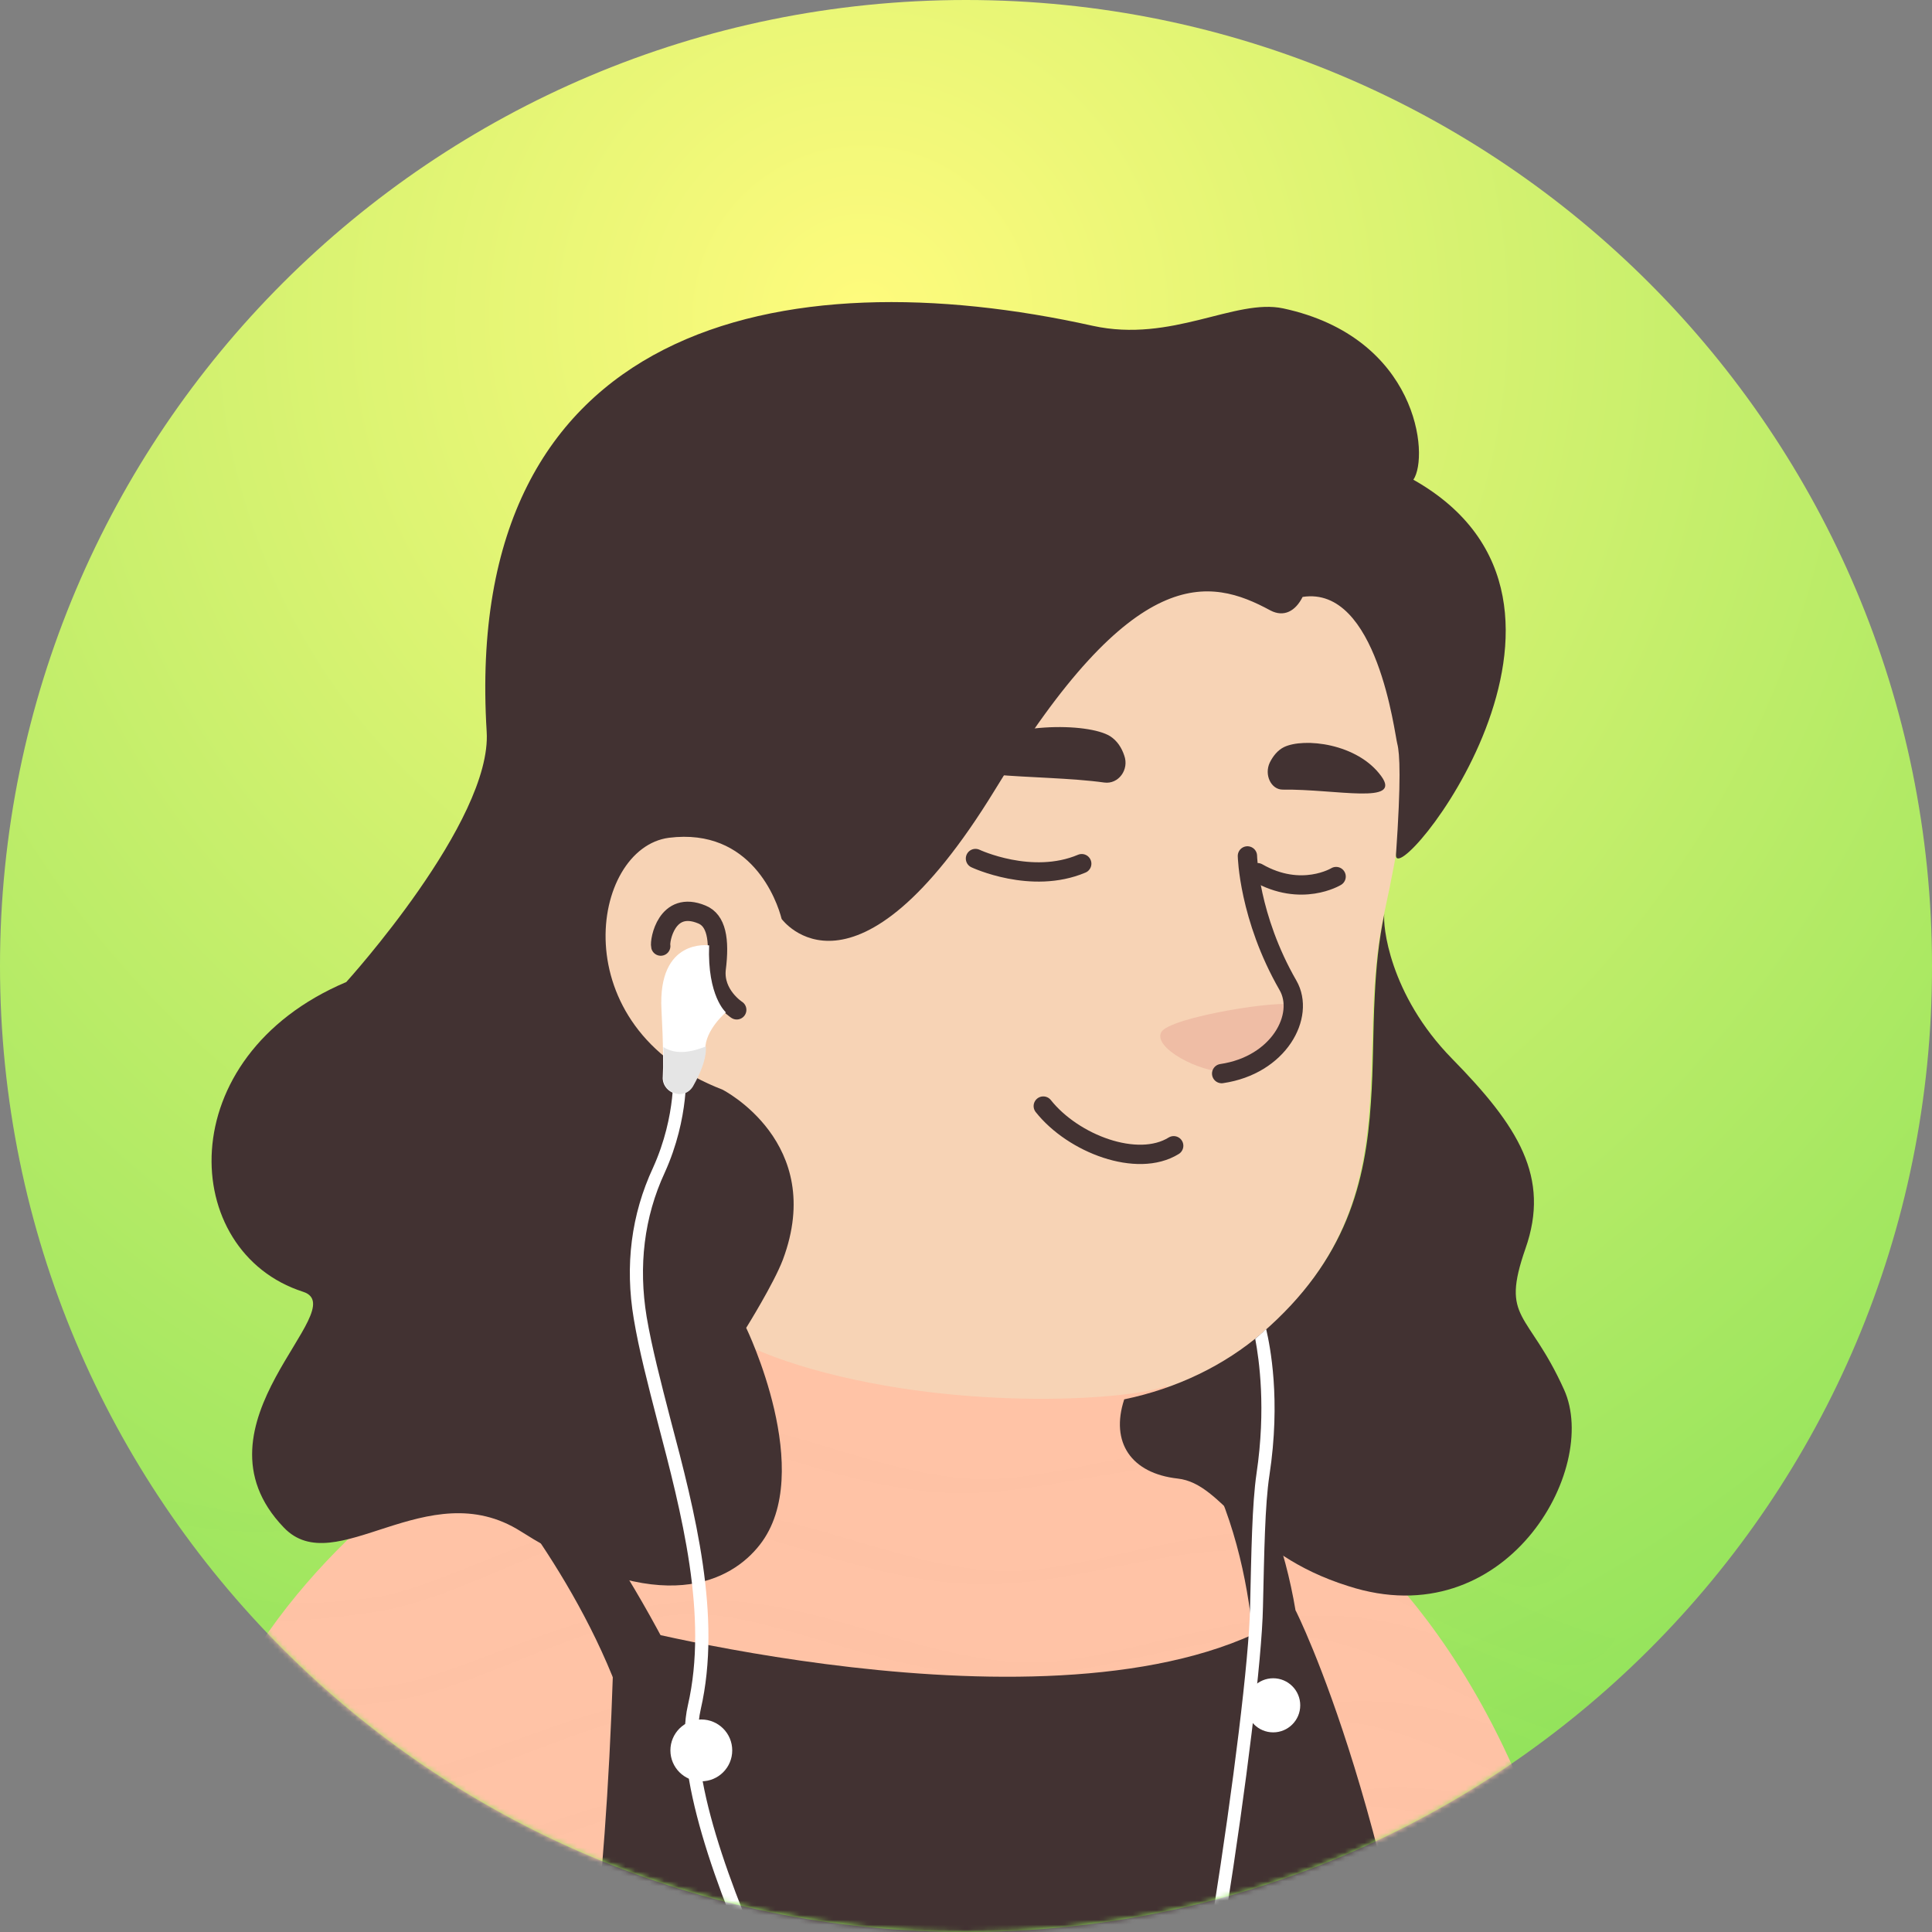 <svg width="400" height="400" viewBox="0 0 400 400" fill="none" xmlns="http://www.w3.org/2000/svg">
<rect x="0" y="0" width="400" height="400" fill="#808080" stroke="none"/>
<path d="M200 400C89.449 400 0 310.418 0 200C0 89.449 89.582 0 200 0C310.551 0 400 89.582 400 200C400.133 310.551 310.551 400 200 400Z" fill="url(#paint0_radial_211_274)"/>
<mask id="mask0_211_274" style="mask-type:alpha" maskUnits="userSpaceOnUse" x="0" y="0" width="400" height="400">
<path d="M200 400C89.449 400 0 310.418 0 200C0 89.449 89.582 0 200 0C310.551 0 400 89.582 400 200C400.133 310.551 310.551 400 200 400Z" fill="#F7C0B5"/>
</mask>
<g mask="url(#mask0_211_274)">
<path d="M312 368.41C311.067 369.077 310 369.743 309.067 370.41C308 371.077 307.067 371.743 306 372.277C305.067 372.81 304.267 373.343 303.333 373.877C303.2 374.01 303.067 374.01 302.933 374.143C299.867 376.01 296.667 377.743 293.467 379.343C292.533 379.877 291.467 380.41 290.533 380.81C290.533 380.81 290.4 380.943 290.267 380.943C289.2 381.477 288.133 382.01 287.067 382.543C284.933 383.61 282.667 384.543 280.533 385.477C279.467 386.01 278.267 386.41 277.2 386.81C276.133 387.21 274.933 387.743 273.867 388.143C272.8 388.543 271.6 389.077 270.533 389.477C270.533 389.477 270.533 389.477 270.4 389.477C269.333 389.877 268.133 390.277 267.067 390.677C264.667 391.477 262.133 392.277 259.733 393.077C258.933 393.343 258 393.61 257.2 393.877C254.667 394.677 252.133 395.343 249.6 395.877C248.667 396.143 247.733 396.277 246.667 396.543C244.267 397.077 241.733 397.61 239.333 398.143C238.8 398.277 238.4 398.277 237.867 398.41C237.067 398.543 236.133 398.677 235.333 398.81C234.133 398.943 233.067 399.21 231.867 399.343C231.333 399.477 230.8 399.477 230.267 399.61C229.6 399.743 228.8 399.877 228 399.877C225.867 400.143 223.6 400.41 221.467 400.677C220.8 400.81 220 400.81 219.333 400.943H219.2C218.267 401.077 217.333 401.077 216.4 401.21C215.467 401.343 214.533 401.343 213.6 401.343C213.067 401.343 212.4 401.477 211.867 401.477C210.8 401.477 209.867 401.61 208.933 401.61C207.6 401.61 206.4 401.743 205.067 401.743C203.733 401.743 202.533 401.743 201.2 401.743C200.267 401.743 199.333 401.743 198.4 401.743C142.267 400.943 91.6 377.077 55.6 339.21C55.6 339.21 55.6 339.077 55.467 339.077C59.6 330.943 74.933 316.277 90.933 304.143C111.2 288.81 139.867 279.343 139.867 279.343C139.867 279.343 158.667 276.277 228.4 290.81C281.6 302.01 304.267 347.477 312 368.41Z" fill="#F7D3B5"/>
<path d="M243.2 327.743C240.4 341.476 222.267 349.61 191.734 337.343C154.267 322.143 139.867 279.343 139.867 279.343C137.867 248.676 133.2 222.41 133.2 222.41C176.534 218.676 227.734 269.343 227.734 269.343L233.6 294.41C234.134 296.543 235.2 298.41 236.8 299.743C239.6 304.543 245.067 318.943 243.2 327.743Z" fill="#F7D3B5"/>
<path d="M236.8 299.876C211.333 298.543 192.533 294.81 172.4 258.676C189.467 273.743 209.6 279.476 230.8 282.143L233.6 294.41C234.133 296.676 235.2 298.543 236.8 299.876Z" fill="#EFBDA5"/>
<path d="M289.467 139.21C291.867 150.41 293.067 159.476 286.533 189.343C280 219.21 292.533 249.076 261.067 276.41C239.867 294.81 202.8 298.276 173.2 278.143C163.2 271.343 154 261.876 146.533 249.476C140.667 239.743 133.867 230.543 126.267 222.143C115.733 210.676 103.067 187.61 109.333 146.81C119.467 80.41 185.2 72.81 224 80.143C262.8 87.476 282.933 109.61 289.467 139.21Z" fill="#F7D3B5"/>
<path d="M161.867 191.343C161.867 191.343 157.733 171.343 138.267 173.743C121.467 175.876 115.6 216.143 153.733 227.343" fill="#F7D3B5"/>
<path d="M152.533 209.077C152.533 209.077 147.733 206.01 148.267 200.677C149.067 194.41 148.267 190.543 145.333 189.343C138 186.277 136.533 194.81 136.8 195.877" stroke="#423232" stroke-width="4" stroke-miterlimit="10" stroke-linecap="round" stroke-linejoin="round"/>
<path d="M254.267 222.01C254.267 222.01 259.333 222.276 264.133 216.543C266.8 213.343 269.067 209.343 267.6 208.143C266.133 206.81 242 210.543 240.4 213.743C238.8 216.943 248.133 222.01 254.267 222.01Z" fill="#EFBDA5"/>
<path d="M258.266 177.21C258.266 177.21 258.533 189.877 266.666 204.01C270.266 210.277 264.8 220.543 252.933 222.277" stroke="#423232" stroke-width="4" stroke-miterlimit="10" stroke-linecap="round" stroke-linejoin="round"/>
<path d="M278.533 316.933C268.4 307.733 255.067 296.933 233.467 291.333C209.6 285.067 197.2 298.533 178.133 296.667C167.867 295.6 151.067 275.6 139.733 278.533C125.733 282.267 110.267 289.733 91.6 302.667C87.6 305.467 53.333 328.4 41.467 365.867C30.667 399.733 28 446.4 27.733 461.867H331.467C331.6 366.133 289.067 326.533 278.533 316.933Z" fill="#FFC3A6"/>
<path d="M135.333 294.267C135.333 294.267 132.8 272.133 135.067 265.067C135.333 264.133 138.133 262.533 138.133 262.533C138.133 262.533 138.133 274.933 168.133 283.467C199.733 292.4 234.933 289.733 241.467 286.933C241.467 286.933 241.6 305.333 238.133 312.267C232.8 322.933 190.4 320.667 164.667 311.867C142.133 304.133 135.333 294.267 135.333 294.267Z" fill="#FFC3A6"/>
<g opacity="0.25">
<g opacity="0.25">
<g opacity="0.25">
<g opacity="0.25">
<path opacity="0.25" d="M11.2 311.067C38.267 296.133 34.667 311.6 74 304C90.8 300.8 109.734 286.133 133.867 285.067C152.267 284.267 172.667 296.533 195.334 298.133C214.267 299.467 236.134 289.733 258 293.333C277.067 296.4 294.667 312.4 316 317.6" stroke="#6D5F5E" stroke-width="21.705" stroke-miterlimit="10" stroke-linecap="round" stroke-linejoin="round"/>
</g>
<g opacity="0.25">
<path opacity="0.25" d="M11.733 326.267C40.933 314.133 36.267 329.467 76.267 322.933C93.733 320.133 113.467 305.333 137.867 304.267C156.933 303.467 177.867 315.867 200.933 317.067C220.533 318.133 242.667 307.6 264.933 310.667C284.667 313.333 303.2 329.333 324.933 334" stroke="#6D5F5E" stroke-width="21.705" stroke-miterlimit="10" stroke-linecap="round" stroke-linejoin="round"/>
</g>
<g opacity="0.25">
<path opacity="0.25" d="M12.267 341.467C43.2 331.867 37.6 346.933 78.4 341.6C96.4 339.2 116.934 324.4 141.734 323.333C161.334 322.533 183.067 335.2 206.4 336.133C226.667 336.933 249.067 325.6 271.867 328.133C292.267 330.4 311.734 346.267 334 350.267" stroke="#6D5F5E" stroke-width="21.705" stroke-miterlimit="10" stroke-linecap="round" stroke-linejoin="round"/>
</g>
<g opacity="0.25">
<path opacity="0.25" d="M12.8 356.667C45.2 349.467 38.934 364.267 80.534 360C99.2 358 120.534 343.2 145.734 342.267C166 341.467 188.267 354.533 212.134 355.067C233.067 355.6 255.867 343.6 279.067 345.6C300.267 347.467 320.667 363.067 343.334 366.533" stroke="#6D5F5E" stroke-width="21.705" stroke-miterlimit="10" stroke-linecap="round" stroke-linejoin="round"/>
</g>
<g opacity="0.25">
<path opacity="0.25" d="M13.2 372C46.8 366.8 40 381.6 82.267 378.267C101.6 376.8 123.734 361.867 149.334 361.067C170.267 360.4 193.2 373.733 217.334 374.133C238.934 374.4 262.134 361.733 285.734 363.2C307.6 364.533 329.067 380 352.267 382.667" stroke="#6D5F5E" stroke-width="21.705" stroke-miterlimit="10" stroke-linecap="round" stroke-linejoin="round"/>
</g>
<g opacity="0.25">
<path opacity="0.25" d="M13.467 387.333C48.133 384 40.934 398.667 83.867 396.4C103.867 395.333 126.8 380.533 152.933 380C174.533 379.467 198 393.2 222.667 393.333C244.933 393.467 268.667 380 292.533 381.067C315.333 382 337.733 397.2 361.2 398.933" stroke="#6D5F5E" stroke-width="21.705" stroke-miterlimit="10" stroke-linecap="round" stroke-linejoin="round"/>
</g>
<g opacity="0.25">
<path opacity="0.25" d="M13.867 402.8C49.467 401.2 41.867 415.733 85.733 414.533C106.267 414 130.133 399.2 156.8 398.8C179.067 398.533 203.2 412.533 228.267 412.533C251.333 412.533 275.467 398.533 299.733 398.933C323.333 399.333 346.8 414.266 370.667 415.2" stroke="#6D5F5E" stroke-width="21.705" stroke-miterlimit="10" stroke-linecap="round" stroke-linejoin="round"/>
</g>
</g>
</g>
</g>
<path d="M97.067 300C102.267 305.867 123.6 331.333 131.2 360.133L148.4 362.933C148.4 362.933 130 317.067 104.667 294.667C103.6 293.733 102 293.6 100.667 294.133C99.6 294.667 98.267 295.6 97.067 297.2C96.267 298.133 96.4 299.333 97.067 300Z" fill="#423232"/>
<path d="M259.867 354.133C259.867 354.133 262.134 319.733 244.934 295.467C244.934 295.467 246 294.4 252 297.333C256.267 299.333 268.8 316.533 270 351.333C270.134 351.333 261.334 354.267 259.867 354.133Z" fill="#423232"/>
<path d="M127.2 336.267C127.2 336.267 225.734 362.533 268.267 333.467C268.267 333.467 290.4 377.067 299.067 461.867H109.2C109.2 461.867 124.667 441.467 127.2 336.267Z" fill="#423232"/>
<path d="M145.2 368.8C148.735 368.8 151.6 365.935 151.6 362.4C151.6 358.866 148.735 356 145.2 356C141.666 356 138.8 358.866 138.8 362.4C138.8 365.935 141.666 368.8 145.2 368.8Z" fill="white"/>
<path d="M263.6 358.667C266.693 358.667 269.2 356.159 269.2 353.067C269.2 349.974 266.693 347.467 263.6 347.467C260.507 347.467 258 349.974 258 353.067C258 356.159 260.507 358.667 263.6 358.667Z" fill="white"/>
<path d="M228.628 162.015C231.561 162.415 233.828 159.348 232.761 156.415C232.228 154.815 231.295 153.348 229.828 152.415C225.295 149.615 208.361 149.348 199.428 155.748C191.561 161.615 215.295 160.148 228.628 162.015Z" fill="#423232"/>
<path d="M265.561 163.482C263.161 163.482 261.695 160.415 262.895 157.882C263.561 156.549 264.495 155.349 265.828 154.682C269.961 152.682 281.028 153.882 285.961 160.682C290.361 166.682 276.628 163.349 265.561 163.482Z" fill="#423232"/>
<path d="M223.961 178.815C213.561 183.215 201.961 177.748 201.961 177.748" stroke="#423232" stroke-width="4" stroke-miterlimit="10" stroke-linecap="round" stroke-linejoin="round"/>
<path d="M276.628 181.482C276.628 181.482 269.428 185.882 260.362 180.682" stroke="#423232" stroke-width="4" stroke-miterlimit="10" stroke-linecap="round" stroke-linejoin="round"/>
<path d="M323.826 287.72C316.359 271.186 310.626 273.453 315.826 258.52C321.026 243.72 314.359 233.186 300.626 219.186C287.559 205.853 286.226 191.32 286.626 189.186C285.426 194.786 284.893 200.52 284.626 206.12C284.226 213.586 284.359 220.92 283.826 228.253C282.759 244.653 278.893 260.786 261.293 275.986C253.559 282.653 243.693 287.453 232.759 289.72C229.826 298.653 234.226 305.053 243.826 306.12C253.426 307.186 257.426 321.586 279.159 328.386C311.692 338.92 331.292 304.253 323.826 287.72Z" fill="#423232"/>
<path d="M263.026 126.386C265.826 127.853 268.226 126.52 269.692 123.586C285.159 121.186 288.759 152.12 289.292 153.986C289.826 155.986 290.092 161.586 289.026 176.92C288.359 185.453 337.959 124.92 292.626 99.32C295.959 94.386 293.559 69.853 265.692 63.853C255.692 61.72 242.626 71.053 226.226 67.453C162.092 53.187 95.559 66.787 100.759 151.453C101.959 169.986 71.692 203.32 71.692 203.32C35.159 218.786 37.026 259.186 62.759 267.453C73.426 270.92 38.226 294.92 58.759 316.253C69.426 327.453 88.493 304.786 107.826 317.053C137.026 335.586 151.559 327.186 157.292 319.853C169.026 304.92 154.492 274.92 154.492 274.92C154.492 274.92 160.226 265.72 162.092 260.786C171.159 236.52 149.559 225.586 149.559 225.586C116.226 212.786 122.226 175.586 138.492 173.453C155.559 171.32 160.892 186.52 161.826 190.253C161.826 190.253 176.892 211.053 205.959 163.586C234.759 116.12 250.492 119.586 263.026 126.386Z" fill="#423232"/>
<path d="M146.818 195.731C146.818 195.731 136.151 194.131 136.951 209.064C137.351 216.664 137.351 220.798 137.218 222.931C137.084 224.398 138.018 225.731 139.351 226.264C140.951 226.931 142.684 226.264 143.484 224.664C144.684 222.531 146.018 219.598 146.018 217.198C146.018 213.198 150.284 209.598 150.284 209.598C150.284 209.598 146.418 206.264 146.818 195.731Z" fill="white"/>
<path d="M179.085 452.798C178.018 451.598 136.151 379.998 142.418 353.064C146.685 334.531 141.085 313.198 136.151 294.398C134.151 286.664 132.285 279.465 131.218 273.065C129.351 261.998 130.685 251.465 135.218 241.731C140.151 230.798 139.351 221.331 139.351 221.198L142.018 220.931C142.018 221.331 142.818 231.331 137.618 242.798C133.351 251.998 132.151 262.131 133.885 272.665C134.951 278.931 136.818 286.131 138.818 293.865C143.885 312.931 149.485 334.665 145.085 353.865C139.218 379.465 180.951 451.065 181.218 451.331L179.085 452.798Z" fill="white"/>
<path d="M137.352 216.798C137.485 219.731 137.352 221.731 137.352 222.931C137.218 224.398 138.152 225.731 139.485 226.264C141.085 226.931 142.818 226.264 143.618 224.664C144.818 222.531 146.152 219.598 146.152 217.198C146.152 217.064 146.152 216.798 146.152 216.664C143.352 217.731 140.152 218.531 137.352 216.798Z" fill="#E5E5E5"/>
<path d="M262.818 305.464C261.884 311.598 261.751 321.331 261.484 332.664C261.084 354.531 248.151 439.731 241.884 453.198L239.484 452.131C245.484 439.064 258.418 354.264 258.818 332.664C259.084 321.331 259.218 311.464 260.151 305.064C262.151 291.598 260.684 281.464 259.884 277.198C260.284 276.798 260.684 276.531 261.084 276.131C261.484 275.864 261.751 275.464 262.151 275.198C262.951 278.664 265.218 289.731 262.818 305.464Z" fill="white"/>
<path d="M243 237.217C235.493 241.873 222.19 236.806 216 229" stroke="#423232" stroke-width="4" stroke-miterlimit="10" stroke-linecap="round" stroke-linejoin="round"/>
</g>
<defs>
<radialGradient id="paint0_radial_211_274" cx="0" cy="0" r="1" gradientUnits="userSpaceOnUse" gradientTransform="translate(179.077 66.769) rotate(86.407) scale(333.887 333.887)">
<stop stop-color="#FFFB7D"/>
<stop offset="1" stop-color="#91E35B"/>
</radialGradient>
</defs>
</svg>
